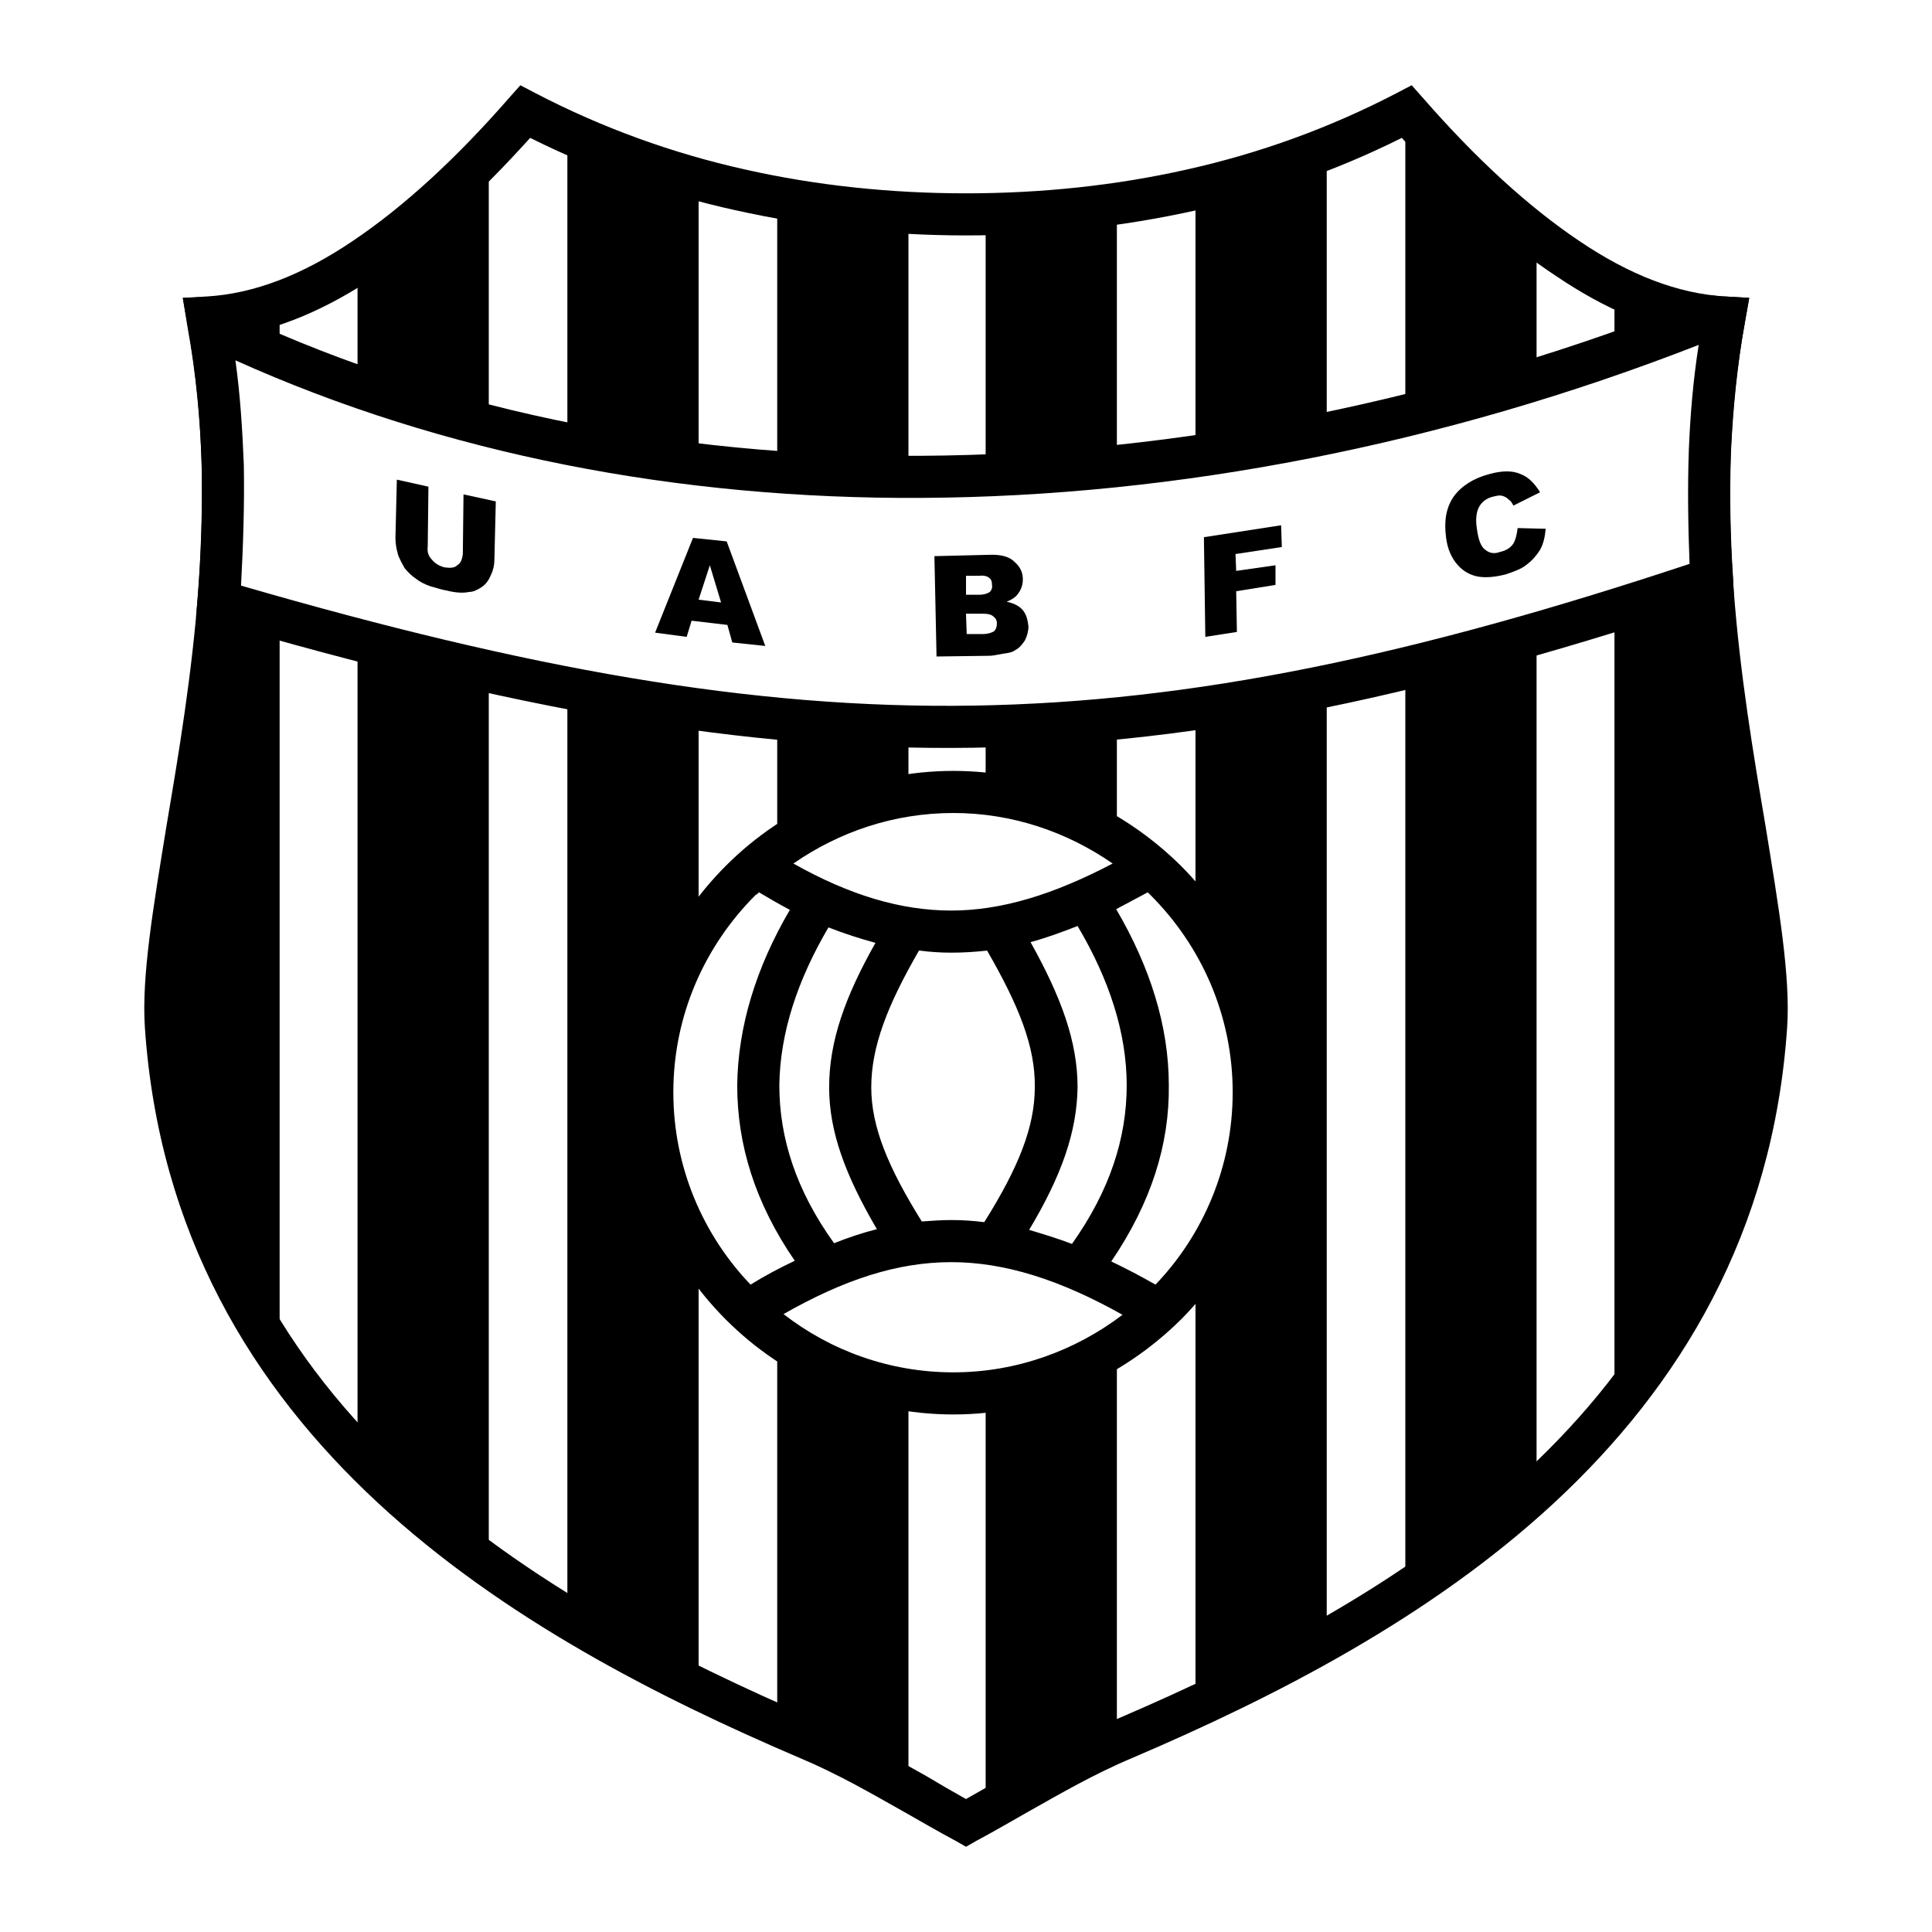 <?xml version="1.0" encoding="utf-8"?>
<!-- Generator: Adobe Illustrator 13.0.0, SVG Export Plug-In . SVG Version: 6.00 Build 14948)  -->
<!DOCTYPE svg PUBLIC "-//W3C//DTD SVG 1.0//EN" "http://www.w3.org/TR/2001/REC-SVG-20010904/DTD/svg10.dtd">
<svg version="1.0" id="Layer_1" xmlns="http://www.w3.org/2000/svg" xmlns:xlink="http://www.w3.org/1999/xlink" x="0px" y="0px"
	 width="192.756px" height="192.756px" viewBox="0 0 192.756 192.756" enable-background="new 0 0 192.756 192.756"
	 xml:space="preserve">
<g>
	<polygon fill-rule="evenodd" clip-rule="evenodd" fill="#FFFFFF" points="0,0 192.756,0 192.756,192.756 0,192.756 0,0 	"/>
	<path fill-rule="evenodd" clip-rule="evenodd" d="M96.378,181.871c5.392-2.871,9.942-5.951,15.895-8.473
		c27.797-11.833,61.196-31.158,63.928-70.999c0.91-13.653-9.523-41.731-4.132-70.719c-10.293-0.56-20.936-8.262-31.719-20.586
		c-13.793,7.212-28.638,10.223-43.972,10.293c-15.334-0.07-30.178-3.081-43.972-10.293C41.623,23.418,30.98,31.12,20.687,31.68
		c5.392,28.988-5.041,57.066-4.131,70.719c2.731,39.841,36.13,59.166,63.928,70.999C86.436,175.92,90.987,179,96.378,181.871
		L96.378,181.871z"/>
	<path fill-rule="evenodd" clip-rule="evenodd" fill="#FFFFFF" d="M96.378,181.871c0.63-0.35,1.33-0.7,1.96-1.12V21.387
		c-0.63,0-1.33,0-1.96,0c-1.891,0-3.851-0.07-5.742-0.14V178.58C92.527,179.7,94.417,180.821,96.378,181.871L96.378,181.871z
		 M111.432,173.749c0.28-0.14,0.561-0.21,0.841-0.351c2.311-0.979,4.621-2.03,7.002-3.08V18.867c-2.591,0.56-5.182,1.05-7.843,1.47
		V173.749L111.432,173.749z M132.368,163.596c2.66-1.47,5.251-3.08,7.842-4.761V11.234c-2.591,1.331-5.182,2.521-7.842,3.571
		V163.596L132.368,163.596z M153.304,148.683c2.73-2.521,5.392-5.252,7.771-8.192V28.6c-2.59-1.331-5.181-3.011-7.771-5.042V148.683
		L153.304,148.683z M77.543,19.707c-2.661-0.49-5.251-1.12-7.842-1.82v150.61c2.591,1.261,5.251,2.451,7.842,3.642V19.707
		L77.543,19.707z M56.607,13.195c-1.4-0.63-2.801-1.331-4.201-2.101c-1.191,1.401-2.451,2.731-3.641,3.991v141.159
		c2.59,1.82,5.181,3.501,7.842,5.111V13.195L56.607,13.195z M35.671,26.289c-2.591,1.681-5.181,3.011-7.772,3.921v105.238
		c2.311,3.432,4.972,6.582,7.772,9.522V26.289L35.671,26.289z"/>
	<path fill-rule="evenodd" clip-rule="evenodd" fill="#FFFFFF" d="M95.118,79.013c16.524,0,29.968,13.514,29.968,29.968
		c0,16.524-13.444,30.038-29.968,30.038c-16.524,0-30.038-13.514-30.038-30.038C65.08,92.527,78.593,79.013,95.118,79.013
		L95.118,79.013z"/>
	<path fill-rule="evenodd" clip-rule="evenodd" d="M91.687,94.837c-3.151,5.461-4.761,9.592-4.761,13.654
		c0,3.921,1.68,7.982,5.041,13.374c0.98-0.07,1.96-0.141,2.941-0.141c1.12,0,2.17,0.07,3.291,0.21
		c3.431-5.461,5.042-9.522,5.042-13.443c0.069-4.062-1.611-8.192-4.762-13.654c-1.19,0.14-2.381,0.21-3.571,0.21
		C93.857,95.048,92.807,94.978,91.687,94.837L91.687,94.837z M82.724,108.491c0,4.411,1.61,8.752,4.762,14.144
		c-1.4,0.351-2.871,0.841-4.271,1.4c-3.781-5.251-5.461-10.503-5.461-15.754c0.07-5.252,1.82-10.503,4.901-15.754
		c1.61,0.63,3.151,1.121,4.691,1.541C84.265,99.528,82.724,103.939,82.724,108.491L82.724,108.491z M102.819,93.998
		c1.541-0.42,3.081-0.98,4.691-1.61c3.151,5.321,4.901,10.642,4.901,15.894c0,5.251-1.681,10.503-5.462,15.824
		c-1.47-0.561-2.87-0.98-4.271-1.4c3.221-5.392,4.761-9.732,4.831-14.214C107.511,103.939,105.9,99.528,102.819,93.998
		L102.819,93.998z M73.552,108.281c0.07-5.882,1.891-11.763,5.251-17.504c-1.05-0.561-2.031-1.121-3.081-1.751
		c-0.14,0.14-0.21,0.21-0.35,0.28c-5.042,5.042-8.193,11.973-8.193,19.675c0,7.422,2.941,14.214,7.703,19.185
		c1.47-0.91,2.94-1.68,4.411-2.38C75.302,119.975,73.552,114.163,73.552,108.281L73.552,108.281z M111.362,90.707
		c3.36,5.741,5.251,11.623,5.251,17.575c0.07,5.882-1.75,11.693-5.741,17.574c1.47,0.7,2.94,1.471,4.411,2.311
		c4.761-4.971,7.702-11.763,7.702-19.185c0-7.702-3.151-14.634-8.192-19.675c-0.07-0.07-0.21-0.21-0.28-0.28
		C113.463,89.586,112.412,90.146,111.362,90.707L111.362,90.707z M95.118,76.913c8.822,0,16.804,3.641,22.686,9.453
		c5.812,5.812,9.383,13.794,9.383,22.616s-3.571,16.874-9.383,22.687c-5.882,5.812-13.864,9.452-22.686,9.452
		c-8.822,0-16.875-3.641-22.686-9.452c-5.812-5.812-9.453-13.864-9.453-22.687s3.641-16.805,9.453-22.616
		C78.243,80.554,86.295,76.913,95.118,76.913L95.118,76.913z M111.012,86.155c-5.882,3.081-11.062,4.691-16.104,4.691
		s-10.153-1.541-15.754-4.691c4.551-3.151,10.013-5.042,15.964-5.042C100.999,81.114,106.461,83.004,111.012,86.155L111.012,86.155z
		 M95.118,136.919c-6.372,0-12.253-2.171-16.945-5.812c6.022-3.431,11.343-5.182,16.735-5.182c5.321,0,10.853,1.751,17.084,5.252
		C107.301,134.748,101.419,136.919,95.118,136.919L95.118,136.919z"/>
	<path fill-rule="evenodd" clip-rule="evenodd" d="M96.378,179.49c1.261-0.7,2.591-1.47,3.991-2.311
		c3.501-1.96,6.932-3.921,11.062-5.671c13.725-5.882,28.848-13.584,40.751-24.647c11.834-10.993,20.586-25.276,21.917-44.602
		c0.279-4.762-0.771-11.343-2.101-19.255c-2.311-13.864-5.252-31.369-2.381-49.434c-4.762-0.7-9.593-2.801-14.354-6.022
		c-5.111-3.36-10.223-8.052-15.404-13.793c-6.581,3.291-13.443,5.671-20.445,7.212c-7.562,1.68-15.264,2.521-23.036,2.521
		c-7.772,0-15.474-0.841-23.036-2.521c-7.002-1.541-13.864-3.921-20.446-7.212c-5.181,5.742-10.292,10.433-15.404,13.793
		c-4.761,3.221-9.593,5.322-14.354,6.022c2.871,18.065-0.07,35.57-2.38,49.434c-1.331,7.912-2.38,14.494-2.101,19.255
		c1.331,19.325,10.083,33.608,21.916,44.602c11.903,11.063,27.027,18.766,40.751,24.647c4.131,1.75,7.562,3.711,11.063,5.671
		C93.787,178.021,95.118,178.79,96.378,179.49L96.378,179.49z M102.47,180.821c-1.61,0.91-3.151,1.82-5.111,2.87l-0.98,0.561
		l-0.98-0.561c-1.96-1.05-3.5-1.96-5.111-2.87c-3.36-1.891-6.722-3.852-10.572-5.462c-14.074-6.021-29.619-13.934-42.012-25.417
		c-12.534-11.623-21.846-26.888-23.247-47.402c-0.35-5.112,0.84-12.044,2.17-20.236c2.381-14.074,5.392-32.069,2.031-50.204
		l-0.42-2.38l2.38-0.14c4.761-0.28,9.593-2.17,14.564-5.531c5.111-3.431,10.363-8.263,15.614-14.284l1.121-1.26l1.47,0.77
		c6.722,3.501,13.724,6.022,20.936,7.632c7.142,1.61,14.563,2.381,22.056,2.381s14.914-0.771,22.056-2.381
		c7.212-1.61,14.214-4.131,20.936-7.632l1.471-0.77l1.121,1.26c5.251,6.021,10.502,10.853,15.613,14.284
		c4.972,3.361,9.803,5.251,14.564,5.531l2.381,0.14l-0.42,2.38c-3.361,18.135-0.351,36.13,2.03,50.204
		c1.33,8.192,2.521,15.124,2.171,20.236c-1.4,20.515-10.714,35.779-23.247,47.402c-12.394,11.483-27.938,19.396-42.012,25.417
		C109.191,176.97,105.83,178.931,102.47,180.821L102.47,180.821z"/>
	<path fill-rule="evenodd" clip-rule="evenodd" fill="#FFFFFF" d="M170.809,57.797c-0.561-8.402-0.42-17.225,1.26-26.117
		c-0.42,0-0.77,0-1.19-0.07C119.765,52.056,64.309,53.526,20.827,32.38c1.681,9.453,1.681,18.765,0.98,27.587
		C80.764,77.333,114.022,76.703,170.809,57.797L170.809,57.797z"/>
	<path fill-rule="evenodd" clip-rule="evenodd" d="M46.245,49.325l3.221,0.7l-0.14,5.812c0,0.56-0.14,1.121-0.35,1.541
		c-0.21,0.49-0.49,0.91-0.91,1.19c-0.42,0.28-0.84,0.49-1.26,0.49c-0.63,0.14-1.401,0.07-2.241-0.14c-0.49-0.07-1.05-0.28-1.61-0.42
		c-0.63-0.21-1.12-0.49-1.47-0.77c-0.42-0.28-0.77-0.63-1.121-1.051c-0.28-0.49-0.49-0.91-0.63-1.26c-0.21-0.7-0.28-1.26-0.28-1.75
		l0.14-5.812l3.151,0.7l-0.07,5.952c-0.07,0.56,0.07,0.98,0.42,1.331c0.28,0.35,0.7,0.63,1.26,0.77c0.561,0.07,0.98,0.07,1.26-0.21
		c0.35-0.21,0.49-0.56,0.561-1.12L46.245,49.325L46.245,49.325z"/>
	<path fill-rule="evenodd" clip-rule="evenodd" d="M72.571,62.349L69,61.928l-0.49,1.611l-3.151-0.42l3.781-9.453l3.361,0.35
		l3.851,10.433l-3.291-0.35L72.571,62.349L72.571,62.349z M71.941,60.108l-1.12-3.711l-1.121,3.431L71.941,60.108L71.941,60.108z"/>
	<path fill-rule="evenodd" clip-rule="evenodd" d="M93.227,55.487l5.742-0.14c0.98,0,1.75,0.21,2.24,0.7
		c0.561,0.49,0.841,1.05,0.841,1.75c0,0.63-0.211,1.121-0.561,1.541c-0.21,0.28-0.561,0.49-1.051,0.7
		c0.7,0.14,1.261,0.42,1.611,0.84c0.35,0.42,0.49,0.98,0.56,1.611c0,0.49-0.14,0.98-0.35,1.4c-0.28,0.42-0.561,0.77-0.98,0.98
		c-0.28,0.21-0.631,0.28-1.19,0.35c-0.7,0.14-1.12,0.21-1.4,0.21l-5.251,0.07L93.227,55.487L93.227,55.487z M96.378,59.338h1.33
		c0.49,0,0.841-0.14,1.051-0.28c0.14-0.14,0.279-0.42,0.21-0.7c0-0.35-0.07-0.56-0.28-0.7c-0.14-0.14-0.49-0.28-0.98-0.21h-1.33
		V59.338L96.378,59.338z M96.448,63.259h1.611c0.49,0,0.91-0.14,1.12-0.28c0.21-0.21,0.28-0.49,0.28-0.771
		c0-0.35-0.141-0.56-0.351-0.7c-0.21-0.21-0.56-0.28-1.12-0.28h-1.61L96.448,63.259L96.448,63.259z"/>
	<polygon fill-rule="evenodd" clip-rule="evenodd" points="120.114,53.596 127.816,52.406 127.887,54.577 123.266,55.277 
		123.335,56.958 127.256,56.397 127.256,58.357 123.335,58.988 123.405,63.049 120.255,63.539 120.114,53.596 	"/>
	<path fill-rule="evenodd" clip-rule="evenodd" d="M151.413,52.686l2.801,0.07c-0.07,0.771-0.21,1.471-0.561,2.101
		c-0.35,0.56-0.77,1.05-1.33,1.471c-0.49,0.42-1.261,0.7-2.101,0.98c-1.12,0.28-2.03,0.35-2.801,0.21
		c-0.7-0.14-1.4-0.49-1.961-1.121c-0.63-0.7-1.05-1.61-1.189-2.801c-0.211-1.61,0-2.941,0.77-4.061
		c0.771-1.05,1.961-1.82,3.571-2.241c1.261-0.35,2.311-0.35,3.081,0c0.77,0.28,1.4,0.91,1.96,1.821l-2.66,1.33
		c-0.141-0.28-0.28-0.49-0.421-0.56c-0.21-0.21-0.42-0.35-0.699-0.42c-0.28-0.07-0.561,0-0.841,0.07c-0.7,0.14-1.26,0.56-1.54,1.19
		c-0.21,0.49-0.28,1.19-0.141,2.03c0.141,1.121,0.421,1.821,0.841,2.101c0.42,0.35,0.91,0.42,1.47,0.21
		c0.631-0.14,1.051-0.42,1.331-0.84C151.203,53.876,151.343,53.316,151.413,52.686L151.413,52.686z"/>
	<path fill-rule="evenodd" clip-rule="evenodd" d="M168.567,56.257c-0.14-3.711-0.21-7.492-0.069-11.413
		c0.14-3.431,0.42-6.862,0.98-10.433c-25.487,9.942-52.025,15.124-77.512,15.264c-24.227,0.14-47.613-4.341-68.479-13.724
		c0.49,3.5,0.701,7.001,0.84,10.433c0.07,4.131-0.07,8.122-0.28,12.043c28.498,8.262,50.904,12.323,73.03,11.973
		S141.12,65.359,168.567,56.257L168.567,56.257z M172.699,45.054c-0.141,4.201-0.07,8.473,0.21,12.604l0.069,1.61l-1.54,0.49
		c-28.567,9.523-51.324,14.494-74.36,14.844c-22.896,0.35-46.143-3.921-75.901-12.604l-1.61-0.49l0.14-1.75
		c0.35-4.341,0.49-8.822,0.42-13.303c-0.14-4.481-0.56-9.103-1.4-13.724l-0.49-3.011l1.75-0.07l1.75,0.84
		C42.883,40.783,66.97,45.614,91.967,45.474c25.697-0.14,52.515-5.532,78.142-15.824l0.49-0.21l0.49,0.07c0.21,0,0.069,0,0.56,0.07
		c0.28,0,0.42,0,0.49,0l2.381,0.14l-0.42,2.38C173.329,36.372,172.909,40.713,172.699,45.054L172.699,45.054z"/>
</g>
</svg>
